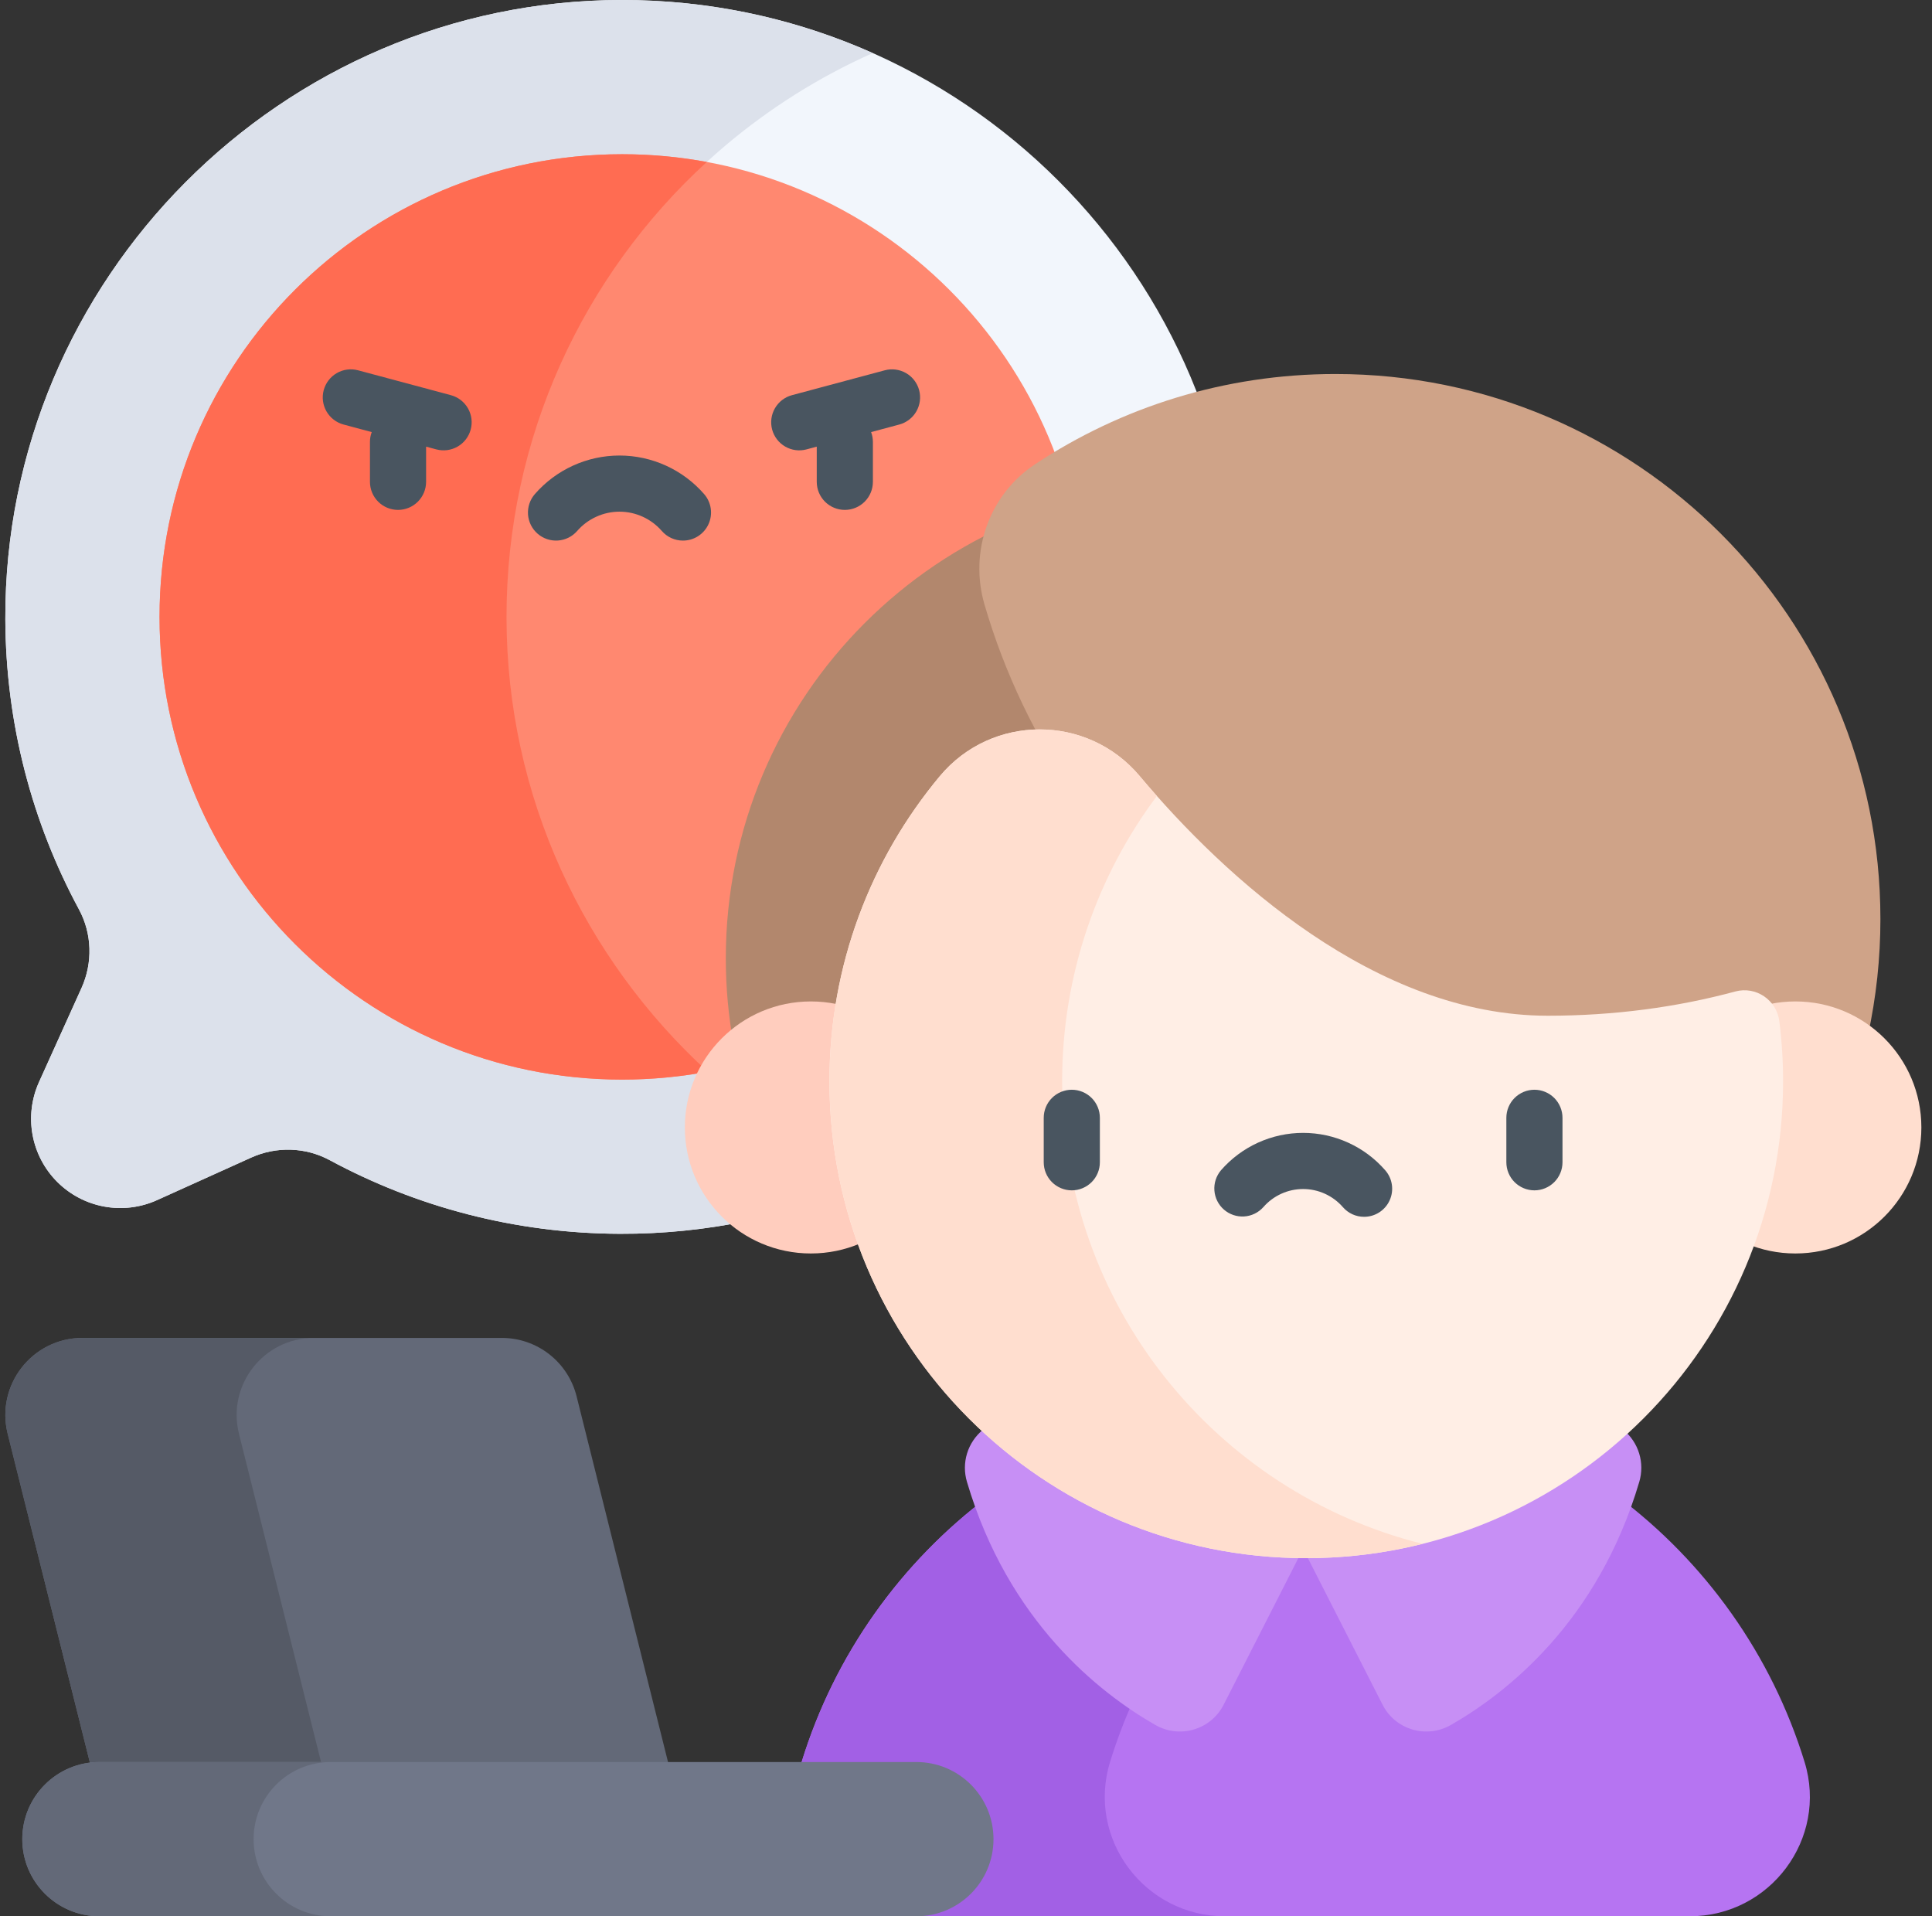 <svg width="121" height="120" viewBox="0 0 121 120" fill="none" xmlns="http://www.w3.org/2000/svg">
<rect x="0" y="0" width="121" height="120" fill="#333333" stroke="none"/>
<g clip-path="url(#clip0_109_345)">
<path d="M2.444 67.76L5.105 61.871C5.818 60.293 5.768 58.471 4.946 56.948C2.026 51.536 0.358 45.349 0.334 38.773C0.258 17.485 17.64 0.02 38.928 1.75712e-05C60.294 -0.02 77.618 17.303 77.598 38.669C77.578 59.958 60.114 77.34 38.825 77.263C32.249 77.24 26.062 75.572 20.65 72.652C19.127 71.83 17.304 71.78 15.727 72.492L9.838 75.153C8.803 75.621 7.65 75.762 6.533 75.558C5.416 75.355 4.388 74.815 3.585 74.013C2.782 73.21 2.243 72.181 2.039 71.064C1.835 69.947 1.977 68.795 2.444 67.76Z" fill="#F2F6FC"/>
<path d="M31.722 38.669C31.708 22.905 41.135 9.344 54.66 3.323C49.853 1.184 44.53 -0.005 38.928 1.82501e-05C17.64 0.02 0.258 17.485 0.334 38.773C0.358 45.349 2.025 51.536 4.946 56.948C5.768 58.471 5.818 60.294 5.105 61.871L2.444 67.76C1.977 68.795 1.835 69.947 2.039 71.064C2.243 72.181 2.782 73.21 3.585 74.013C4.388 74.815 5.416 75.355 6.533 75.558C7.65 75.762 8.803 75.621 9.838 75.153L15.727 72.492C17.304 71.78 19.127 71.83 20.65 72.652C26.062 75.572 32.249 77.24 38.825 77.263C44.455 77.284 49.817 76.082 54.66 73.911C41.19 67.872 31.737 54.327 31.722 38.669Z" fill="#DCE1EB"/>
<path d="M38.966 67.606C54.968 67.606 67.94 54.634 67.94 38.632C67.94 22.63 54.968 9.658 38.966 9.658C22.964 9.658 9.992 22.63 9.992 38.632C9.992 54.634 22.964 67.606 38.966 67.606Z" fill="#FF8870"/>
<path d="M44.265 10.143C42.517 9.82 40.743 9.658 38.966 9.658C22.964 9.658 9.992 22.63 9.992 38.632C9.992 54.634 22.964 67.606 38.966 67.606C40.796 67.606 42.585 67.434 44.321 67.11C36.6 60.043 31.733 49.9 31.723 38.669C31.712 27.375 36.548 17.213 44.265 10.143Z" fill="#FF6C52"/>
<path d="M102.917 70.5C104.149 67.24 104.825 63.706 104.825 60.014C104.825 43.62 91.535 30.33 75.141 30.33C58.747 30.33 45.457 43.62 45.457 60.014C45.457 63.706 46.133 67.24 47.365 70.5H102.917Z" fill="#B2876D"/>
<path d="M83.639 23.421C76.683 23.421 70.213 25.503 64.817 29.078C61.949 30.978 60.693 34.546 61.656 37.849C66.698 55.147 82.672 67.785 101.598 67.785C107.034 67.785 112.226 66.742 116.985 64.846C117.507 62.449 117.77 60.004 117.769 57.551C117.769 38.701 102.489 23.421 83.639 23.421Z" fill="#CFA388"/>
<path d="M113.02 110.339C108.895 96.911 96.394 87.149 81.613 87.149C66.832 87.149 54.331 96.911 50.206 110.339C48.73 115.144 52.366 120 57.393 120H105.833C110.86 120 114.497 115.144 113.02 110.339Z" fill="#B674F2"/>
<path d="M69.522 110.339C72.709 99.965 80.896 91.78 91.271 88.594C88.217 87.656 84.974 87.149 81.613 87.149C66.832 87.149 54.331 96.911 50.206 110.339C48.73 115.144 52.366 120 57.393 120H76.709C71.682 120 68.045 115.144 69.522 110.339Z" fill="#A260E5"/>
<path d="M101.678 89.545L97.202 85.852H66.024L61.549 89.545C61.084 89.93 60.742 90.443 60.565 91.02C60.389 91.598 60.387 92.215 60.559 92.794C63.143 101.541 68.857 106.016 72.359 108.021C73.888 108.896 75.836 108.323 76.636 106.753L81.613 96.986L86.59 106.753C87.39 108.323 89.338 108.896 90.867 108.021C94.369 106.016 100.083 101.541 102.668 92.794C102.839 92.215 102.837 91.598 102.661 91.02C102.485 90.443 102.143 89.93 101.678 89.545Z" fill="#C78FF5"/>
<path d="M50.783 78.495C55.141 78.495 58.674 74.962 58.674 70.603C58.674 66.245 55.141 62.712 50.783 62.712C46.425 62.712 42.892 66.245 42.892 70.603C42.892 74.962 46.425 78.495 50.783 78.495Z" fill="#FFCDBE"/>
<path d="M112.443 78.495C116.801 78.495 120.334 74.962 120.334 70.603C120.334 66.245 116.801 62.712 112.443 62.712C108.085 62.712 104.552 66.245 104.552 70.603C104.552 74.962 108.085 78.495 112.443 78.495Z" fill="#FFDECF"/>
<path d="M96.939 63.607C86.169 63.607 76.731 54.967 71.376 48.596C68.106 44.704 62.113 44.703 58.858 48.608C54.543 53.785 51.947 60.444 51.947 67.711C51.947 84.227 65.303 97.579 81.819 97.575C98.308 97.571 111.674 84.202 111.674 67.712C111.674 66.438 111.594 65.184 111.439 63.954C111.27 62.619 109.973 61.739 108.675 62.09C105.064 63.067 101.099 63.607 96.939 63.607Z" fill="#FFEEE5"/>
<path d="M66.522 67.711C66.522 61.011 68.73 54.828 72.456 49.846C72.091 49.434 71.731 49.018 71.376 48.596C68.106 44.704 62.113 44.703 58.858 48.608C54.543 53.785 51.947 60.444 51.947 67.711C51.947 84.227 65.303 97.579 81.819 97.575C84.271 97.576 86.713 97.275 89.092 96.679C76.114 93.43 66.521 81.707 66.522 67.711Z" fill="#FFDECF"/>
<path d="M5.165 83.783H31.428C32.505 83.783 33.551 84.143 34.399 84.805C35.248 85.468 35.851 86.396 36.112 87.441L43.649 117.586H7.431L0.481 89.783C-0.281 86.735 2.024 83.783 5.165 83.783Z" fill="#636978"/>
<path d="M19.652 83.783H5.165C2.024 83.783 -0.281 86.735 0.481 89.783L7.431 117.586H21.918L14.967 89.783C14.205 86.735 16.511 83.783 19.652 83.783Z" fill="#555A66"/>
<path d="M6.225 110.342H57.393C60.06 110.342 62.222 112.504 62.222 115.171C62.222 117.838 60.06 120 57.393 120H6.225C3.558 120 1.396 117.838 1.396 115.171C1.396 112.504 3.558 110.342 6.225 110.342Z" fill="#707789"/>
<path d="M15.883 115.171C15.883 112.504 18.045 110.342 20.712 110.342H6.225C3.558 110.342 1.396 112.504 1.396 115.171C1.396 117.838 3.558 120 6.225 120H20.712C18.044 120 15.883 117.838 15.883 115.171Z" fill="#636978"/>
<path d="M38.799 28.526C37.794 28.526 36.801 28.742 35.886 29.159C34.972 29.575 34.158 30.183 33.498 30.94C33.192 31.292 33.038 31.751 33.069 32.216C33.101 32.681 33.317 33.114 33.668 33.42C34.02 33.727 34.479 33.881 34.944 33.849C35.409 33.817 35.842 33.602 36.148 33.25C36.478 32.871 36.885 32.567 37.343 32.359C37.8 32.15 38.296 32.042 38.799 32.042C39.814 32.042 40.779 32.483 41.449 33.25C41.614 33.44 41.817 33.592 42.046 33.696C42.275 33.8 42.523 33.853 42.775 33.853C43.112 33.853 43.442 33.756 43.726 33.573C44.009 33.39 44.234 33.13 44.374 32.823C44.514 32.516 44.562 32.175 44.513 31.841C44.464 31.507 44.321 31.195 44.099 30.94C43.439 30.183 42.625 29.575 41.711 29.159C40.796 28.742 39.803 28.526 38.799 28.526ZM28.237 24.746L22.427 23.189C21.976 23.068 21.497 23.131 21.093 23.364C20.689 23.598 20.395 23.981 20.274 24.432C20.153 24.882 20.216 25.362 20.449 25.766C20.682 26.169 21.066 26.464 21.517 26.585L23.282 27.058C23.208 27.253 23.17 27.461 23.17 27.67V30.173C23.17 30.639 23.355 31.086 23.685 31.416C24.015 31.746 24.462 31.931 24.928 31.931C25.394 31.931 25.841 31.746 26.171 31.416C26.5 31.086 26.686 30.639 26.686 30.173V27.97L27.327 28.142C27.778 28.262 28.257 28.199 28.661 27.966C29.065 27.733 29.359 27.349 29.48 26.898C29.601 26.448 29.538 25.968 29.305 25.565C29.071 25.161 28.687 24.866 28.237 24.746ZM57.565 24.432C57.505 24.209 57.402 24 57.262 23.817C57.121 23.633 56.946 23.48 56.746 23.364C56.546 23.249 56.325 23.174 56.096 23.144C55.867 23.114 55.635 23.129 55.412 23.189L49.601 24.746C49.151 24.866 48.767 25.161 48.534 25.565C48.301 25.969 48.238 26.448 48.358 26.899C48.479 27.349 48.774 27.733 49.178 27.966C49.581 28.199 50.061 28.263 50.511 28.142L51.153 27.97V30.173C51.153 30.639 51.338 31.087 51.668 31.416C51.998 31.746 52.445 31.931 52.911 31.931C53.377 31.931 53.824 31.746 54.154 31.416C54.484 31.087 54.669 30.639 54.669 30.173V27.67C54.668 27.461 54.63 27.254 54.557 27.058L56.322 26.585C56.772 26.464 57.156 26.169 57.389 25.766C57.622 25.362 57.685 24.882 57.565 24.432Z" fill="#495560"/>
<path d="M67.126 74.542C66.66 74.542 66.213 74.356 65.883 74.027C65.553 73.697 65.368 73.25 65.368 72.784V70C65.368 69.534 65.553 69.087 65.883 68.757C66.213 68.428 66.66 68.242 67.126 68.242C67.592 68.242 68.039 68.428 68.369 68.757C68.699 69.087 68.884 69.534 68.884 70V72.784C68.884 73.25 68.699 73.697 68.369 74.027C68.039 74.356 67.592 74.542 67.126 74.542ZM96.1 74.542C95.634 74.542 95.187 74.356 94.857 74.027C94.527 73.697 94.342 73.25 94.342 72.784V70C94.342 69.534 94.527 69.087 94.857 68.757C95.187 68.428 95.634 68.242 96.1 68.242C96.566 68.242 97.013 68.428 97.343 68.757C97.672 69.087 97.858 69.534 97.858 70V72.784C97.858 73.25 97.672 73.697 97.343 74.027C97.013 74.356 96.566 74.542 96.1 74.542ZM85.433 76.199C85.182 76.199 84.933 76.146 84.704 76.042C84.476 75.938 84.272 75.786 84.107 75.596C83.477 74.873 82.568 74.459 81.613 74.459C80.658 74.459 79.749 74.873 79.119 75.596C78.81 75.94 78.379 76.149 77.918 76.177C77.457 76.205 77.003 76.051 76.655 75.748C76.307 75.444 76.092 75.016 76.057 74.555C76.022 74.095 76.17 73.639 76.468 73.286C77.108 72.551 77.899 71.961 78.786 71.557C79.674 71.153 80.638 70.943 81.613 70.943C82.588 70.943 83.552 71.153 84.439 71.557C85.327 71.961 86.117 72.551 86.757 73.286C86.979 73.54 87.123 73.853 87.172 74.187C87.221 74.521 87.172 74.862 87.032 75.169C86.893 75.476 86.668 75.736 86.384 75.919C86.101 76.102 85.77 76.199 85.433 76.199Z" fill="#495560"/>
</g>
<defs>
<clipPath id="clip0_109_345">
<rect width="120" height="120" fill="white" transform="translate(0.334)"/>
</clipPath>
</defs>
</svg>
